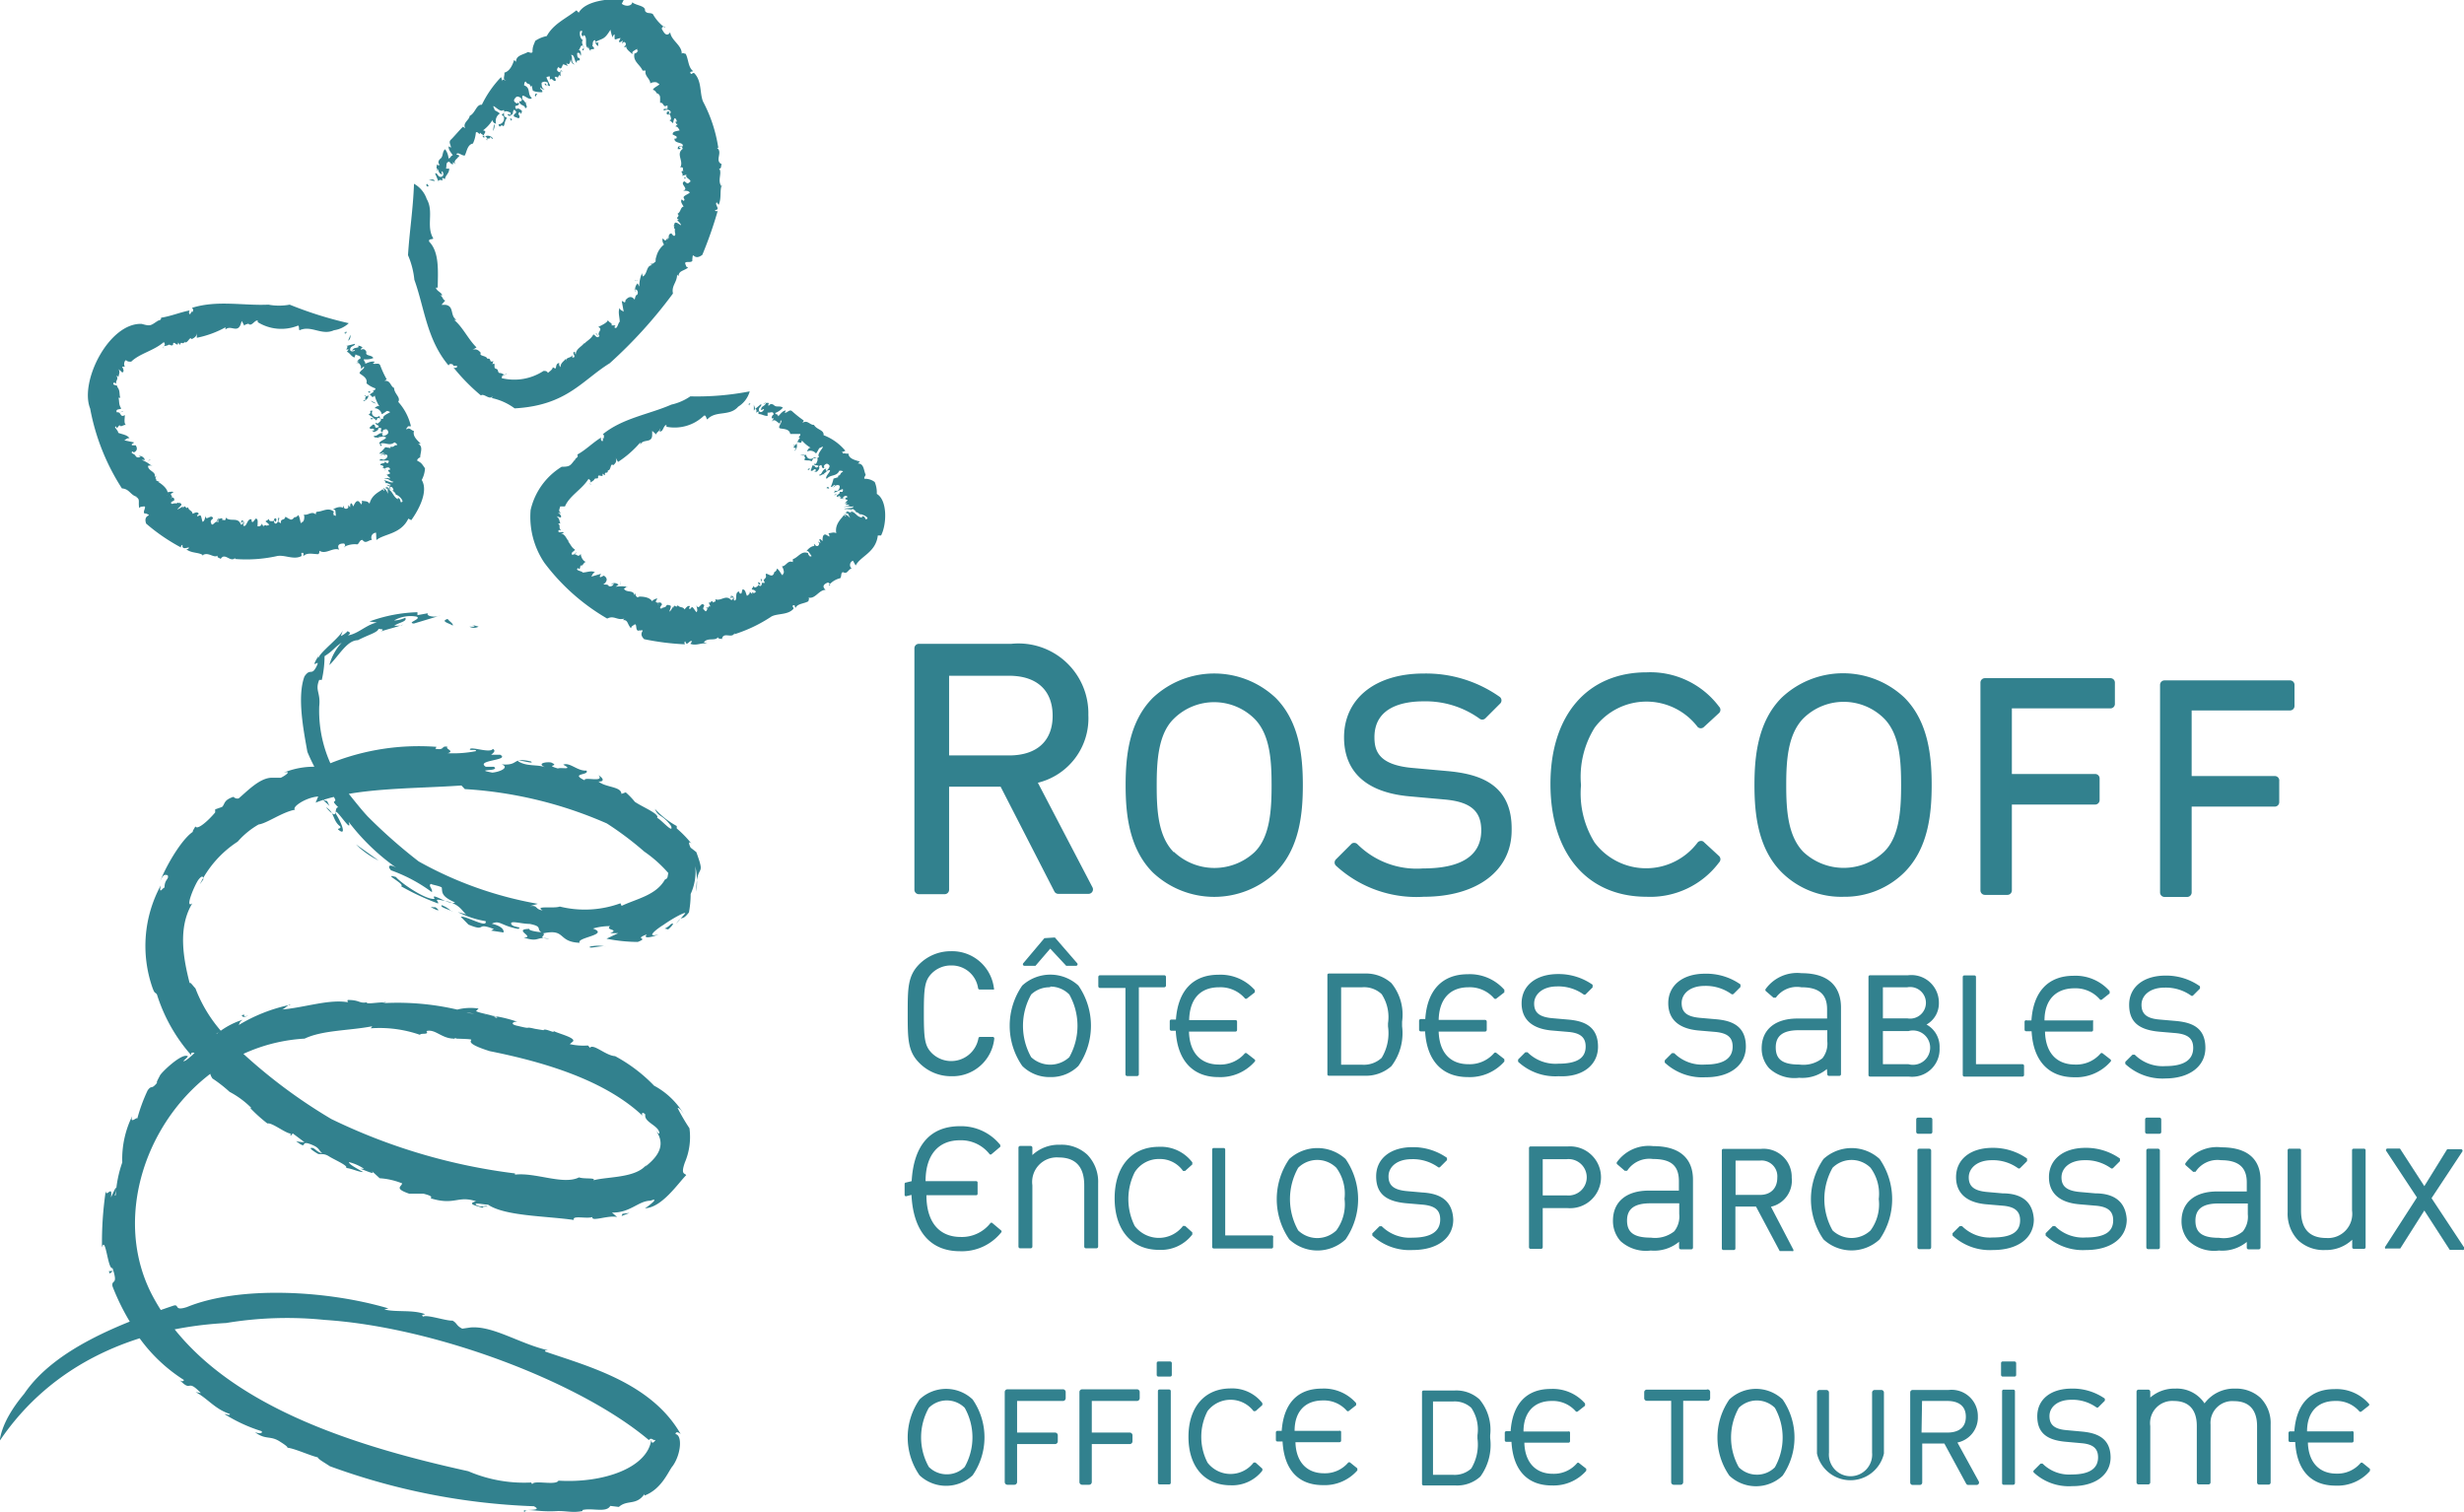 <svg xmlns="http://www.w3.org/2000/svg" data-name="Calque 1" viewBox="0 0 143.49 88.07"><path fill="#32818E" d="M43.71 23.49c-.19 0 .09.22-.12.06.03-.06.07-.11.12-.06Z"></path><path fill="#32818E" d="M42.99 23.68c-.51.59-1.3.2-1.8.74-.06 0-.07-.31-.21-.2a2.46 2.46 0 0 1-2.17.63v-.1c-.16 0-.18.34-.33.37s0-.1-.06-.16c0 .18-.2.19-.2.34l-.24-.21v.22c0 .54-.52.21-.69.58v-.13a6 6 0 0 1-1.3 1.14l-.14-.25c.09.2 0 .33-.14.44-.18-.16-.11.31-.31.3 0 .27-.23 0-.16.29l-.17-.1c.13.29-.25 0-.24.17v.05c0 .12-.17 0-.22.12-.13.19-.34.12-.19.32-.18-.11.12-.19-.15-.35-.37.6-1.11.98-1.37 1.6h-.28c0 .08-.12.25 0 .35s-.12 0-.13 0 .27.19.16.3l-.24-.08c.19.15.16.29.22.42h-.14c.19.12 0 .29.2.39h-.16c-.08.27.31 0 .28.18h-.16c.31.08.33.37.49.48h-.06c.14.14.19.35.4.47 0 .1-.3.17-.14.32.23-.17.3.22.48-.07 0 .18.15.45.31.47-.14 0-.2.29-.32.2l-.05.2c-.1.06-.05-.11-.14 0s.3.14.31.22c.23 0 .55-.15.72 0-.15 0-.18.27-.26.25l.59-.17c.06 0-.14.18 0 .19l.18-.09s.28.14.12.37-.13 0-.13.1.17 0 .28.1c0 .09.28.08.3-.1s-.09.15-.11 0a.35.35 0 0 1 .4.06l-.17.12a1.82 1.82 0 0 1 .67 0c.08-.11-.2.16-.19.09.11.29.58.06.61.4 0 0 .09-.17.07-.14s0 .24.09.22c-.05.1.1 0 .19 0s0 .06-.08 0c.14 0 .61 0 .77.28 0-.07.25-.19.3-.16l-.09.15c0 .12.18.06.13.21.19-.15-.51 0-.29-.11 0 .15.32-.16.2 0 .11 0 .28-.1.32.1 0 0-.17.19-.08.22s.07-.05.21-.06l.1-.05c.05-.16.12 0 .12-.15 0 .14.23 0 .15.23l-.07.21c.07 0 .16-.21.23-.29v.1c.07-.34.15.06.26-.18.11.17.32.07.39.25.11-.12.2-.25.32-.19l-.06.12c.08.09.1 0 .16-.06s.17.18.28.29c.1-.11 0-.29 0-.4.15.34.26-.26.45 0 0 .06-.13.21 0 .26.18.3.16-.3.36-.19l-.11-.26c.12.15.2-.23.26.05 0-.11.22 0 .13-.22.34.15.62-.31.95.07 0-.06.14-.05.07-.18s-.05.14-.11.05v-.13c.11 0 .18 0 .18.26.25.08 0-.51.31-.51 0 .11.06.14.13.1l.06-.23c.17 0 .18.2.26.38.07-.06.18-.1.16-.24l.2.18c-.14-.13 0-.13 0-.19v.06c0 .07.13 0 .16-.06a.3.3 0 0 0-.24-.12c0-.09.08-.1.1-.22.06.18.19.06.26 0s0-.19 0-.2.13 0 .13.11-.1-.06-.1 0 .14.2.19 0-.17-.33 0-.29v.21h.18l-.07-.16v.07c0-.18.18-.15.13-.35s.19 0 .27 0c.12.05.2-.06.22-.19a.22.22 0 0 0 .15-.2c.17.06.33.56.36.31.11-.06 0-.37-.07-.44.25 0 .33-.38.64-.25v-.17c.32-.1.49-.51.89-.35 0 .11.08.15.14.23 0-.17.17.09 0-.15s-.12-.19-.23-.2c.12-.17.35-.34.51-.28-.08 0-.08-.09-.07-.15.13.21.26.16.3 0l-.07-.13.14.09c0-.06-.14-.28 0-.22l.12.11c0-.16 0-.42.19-.38l.21.12s0-.2-.09-.2c.23 0 .32-.09.49 0-.11-.56.37-.91.44-1.06l.09.07c.12 0-.15-.14-.06-.12s.22.09.31.2-.1-.2-.11-.26.06.07-.1 0 .18 0 0-.13l.32.12-.06-.08c.3 0 .32.3.67.35v-.08c.27 0 .12.29.32.13 0-.12-.38-.28-.46-.24-.08-.16-.53-.19-.53-.26s0 .07.23.09-.12-.11-.05-.14a.84.84 0 0 1-.35 0h.24-.45c.18-.09.51 0 .56-.16-.18.07-.33-.07-.58.08a.46.46 0 0 1 .31-.11c.08-.11-.41 0-.05-.19l-.2.05.17-.17c0-.06-.32-.06 0-.2 0 0-.09-.15-.24 0s.17 0-.06.2c.18-.16-.06-.1-.16-.1l.1-.07c-.06 0-.09-.08-.21 0a.18.18 0 0 0 .14-.11l-.17.07c-.16-.07.25-.2.12-.29h.18s.07-.14 0-.16l-.46.2c-.1 0 .13-.14-.05-.1h.22c.05 0 .18-.21.11-.3s-.34 0-.35.17c0 0 0-.16.12-.2-.11-.07-.13.12-.27.1a2.53 2.53 0 0 0 .16-.48l.29-.09-.05-.06c.24-.07.09-.15.31-.25 0-.06-.12-.06-.21-.06-.17.36-.51.2-.73.47-.21-.09.51-.66 0-.46 0 .09-.3.19-.13.22-.07-.12-.31.17-.31 0 .18 0 .16-.33.42-.35-.09.07 0 .13 0 .13s.25-.23.16-.33-.17-.12-.28 0 .1.08-.07.18c-.16-.07 0-.31-.26-.11.09.06 0 .22-.12.31h-.14l.1-.08c-.07-.21-.2.13-.31 0l.1-.25c.18-.13.15.25.36 0-.09-.09-.24 0-.27-.13h.12s.25-.42-.07-.33c-.14 0-.1.08-.19.18-.18-.1-.31 0-.43-.1.18-.19-.16-.17.12-.28 0 .16.19.33.41.19s.1.14.34-.07c-.12-.11.08-.34.19-.51s-.12 0-.16 0-.09.17-.21.32a.41.41 0 0 0-.51-.12c0-.11.14-.25.21-.21a2.07 2.07 0 0 1-.52-.43c-.06.32-.24-.07-.31.19a.38.38 0 0 1-.12.42c0-.05.08-.11.09-.18-.17.09 0-.29-.18-.12.22 0 .24-.29.41-.47-.2 0 .1-.14 0-.22h-.57c-.05-.32-.44-.28-.6-.33s.15-.36.07-.45 0 .3-.16.12c-.07 0-.24-.31-.43 0l.16-.25h-.11c-.03 0 0-.19.1-.22 0-.24-.24-.07-.35-.12v.2c-.23 0-.32-.11-.53-.11v-.16l-.14.08c.06-.16 0-.28-.12-.16l.41-.34c.07.12-.15.18-.13.35s.2.14.28 0-.08 0-.15 0c0-.23.15-.2.25-.34s-.08-.08-.11 0a.34.34 0 0 1 .34-.06c-.12.05 0 .16-.06.21.08-.19.22-.2.35-.08s.35 0 .5.13a1.11 1.11 0 0 1-.45.31c.06.14.12 0 .18.19.12-.12.25-.32.44-.34l-.06.14c.16 0 .27-.22.42-.1a7.1 7.1 0 0 0 .69.55l-.08.14c.29-.21.43.13.67.11.16.29.6.29.56.6a3.1 3.1 0 0 1 1.27.91l-.23.09c.19 0 0 .14 0 .18.05-.21.26-.07.41-.11 0 .3.41.39.67.47l-.12.11c.36 0 .33.4.45.65 0 .06-.13.18-.06.24a.91.91 0 0 1 .59.19 1.59 1.59 0 0 1 .12.69c.62.36.59 1.75.25 2.42h-.19c-.12 1-1 1.19-1.29 1.75l-.16-.28a.27.27 0 0 0-.07.46c-.19 0-.25.36-.49.21-.17 0-.08.23-.18.35a1.21 1.21 0 0 0-.67.42h.08c0-.08-.08-.19-.15-.16s-.41.16-.11.42c-.4 0-.59.54-1 .45.07.07 0 .13 0 .21-.26.15-.62.13-.75.38-.07 0 0-.19-.13-.14s.06.12 0 .21c-.34.38-1 .24-1.32.47a8.55 8.55 0 0 1-2.1 1v-.07c-.15.36-.66-.11-.74.36-.08-.05-.23 0-.23-.12-.15.25-.6 0-.82.3l.21.09c-.34-.1-.62.14-1 0l.1-.14c-.14-.13-.3.35-.39 0-.08 0-.05.19 0 .17a14.93 14.93 0 0 1-2.4-.3c-.42-.42.21-.57-.29-.5 0-.08-.08.11-.05 0-.19 0-.05-.47-.24-.34s-.12.08-.19.2c-.23-.26-.16-.49-.46-.47l.08-.09c-.41.13-.6-.21-1 0a12.22 12.22 0 0 1-3.66-3.25 4.78 4.78 0 0 1-.8-3.07 4 4 0 0 1 1.81-2.52c.5 0 .5-.08.76-.4l.05.09c-.14-.21.22-.18.1-.4.51-.28.89-.69 1.4-1-.07.07 0 .27.09.2v-.18l.05.05c0-.07.05-.22-.06-.25 1.17-.95 2.67-1.15 4-1.73a3.14 3.14 0 0 0 1.1-.48 16.09 16.09 0 0 0 3.46-.29 1.53 1.53 0 0 1-.67.89Z"></path><path fill="#32818E" d="M43.9 23.54c0 .13.14.23 0 .37ZM46.32 25.95v.09c0 .02-.12.06-.11 0ZM46.9 26.49c-.08.08-.25 0-.34 0ZM47.15 27.25c0 .11-.06.14-.12.09ZM47.35 27.09v.17c0 .07-.14-.04 0-.17ZM48.18 28.36s.15 0 .08.12c.04-.09-.22.01-.08-.12ZM48.72 28.76a.11.11 0 0 1-.14.06ZM41.12 35.41l.06-.07.02.11-.08-.04zM36.15 34.02c-.1 0 0-.12 0-.14s-.08.09 0 .14ZM33.55 32.17l.02.02-.19.12.17-.14zM20.2 19.38c-.18-.07 0 .23-.14 0 .06-.06.13-.1.14 0Z"></path><path fill="#32818E" d="M19.45 19.23c-.72.33-1.32-.31-2 0-.07 0 0-.32-.12-.26a2.6 2.6 0 0 1-2.32-.21v-.09c-.15-.05-.3.26-.46.23s0-.09 0-.17c0 .18-.27.1-.32.24l-.15-.28-.07.21c-.2.51-.58 0-.88.29v-.13a5.83 5.83 0 0 1-1.67.61v-.29c0 .22-.16.3-.3.37-.11-.2-.21.26-.41.18v-.05c-.08.26-.22-.08-.26.21l-.12-.15c0 .32-.23-.11-.29.07v.06c-.08.1-.17 0-.25 0-.19.13-.37 0-.29.23-.13-.17.18-.14 0-.38-.61.52-1.39.65-1.9 1.14-.13 0-.2 0-.28-.07s-.19.21-.09.36h-.15c-.03 0 .18.27 0 .34l-.22-.2c.12.2 0 .33 0 .48 0 0 0-.07-.12-.08.15.19-.08.29 0 .45l-.14-.07c-.18.22.29.1.18.29l-.04-.07c.25.21.14.49.23.67H6.9c.06.19 0 .41.16.62-.05.09-.35 0-.26.23.28-.05.17.34.47.16 0 .18-.07.49.07.58-.13-.05-.31.17-.38 0l-.13.16c-.12 0 0-.13-.13-.05 0 .07.21.26.18.34.21.09.56.12.66.33-.14-.07-.28.16-.35.1l.61.13c0 .07-.21.09-.1.17h.2s.19.25-.06.39c-.09.07-.1-.09-.16 0s.15.1.21.22a.18.18 0 0 0 .32 0c0-.06-.14.09-.11 0a.36.36 0 0 1 .34.24h-.2a1.72 1.72 0 0 1 .59.35c.12-.06-.25 0-.21 0 0 .31.5.33.38.65 0 0 .15-.11.12-.09s-.12.21 0 .24c-.09.07.08.07.15.12s0 0-.08 0c.13.07.52.33.57.61.06 0 .31-.06.34 0l-.15.1c0 .11.14.14 0 .25.24 0-.45-.26-.22-.23-.08.13.36 0 .16.13.08.09.3 0 .25.24 0 0-.24.09-.17.16s.09 0 .22 0h.11c.12-.12.09.09.18-.08-.08.12.23.05 0 .27l-.16.16c.07 0 .24-.12.33-.17v.1c.2-.28.11.12.31-.06 0 .2.26.2.25.39.15-.06.28-.15.37 0l-.1.09c0 .12.09 0 .17 0s.09.24.15.38c.13-.06.14-.26.17-.36 0 .38.35-.15.44.16 0 0-.2.14-.12.24.06.35.27-.22.42 0v-.28c.06.18.28-.13.23.15.07-.09.2.12.21-.16.27.28.71-.07.88.41 0 0 .15 0 .13-.14s-.1.11-.13 0l.06-.12c.09.06.17.08.07.31.21.17.23-.46.49-.35 0 .11 0 .16.09.14l.15-.19c.17 0 .1.26.11.45.09 0 .21 0 .25-.16l.12.24c-.09-.17.07-.11.12-.16 0 .09.13 0 .18 0s-.13-.15-.19-.19.12-.07.18-.17c0 .19.16.12.23.14s.09-.17.11-.17.14 0 .08.15-.07-.09-.11 0 .06.24.17.11 0-.37.13-.26l-.07.2.16.09v-.17.08c0-.18.23-.07.25-.28.08 0 .17.11.25.12.1.09.21 0 .28-.1a.23.23 0 0 0 .22-.13c.14.12.11.64.23.41.13 0 .16-.34.1-.44.24.08.46-.23.7 0 0-.07 0-.11.06-.16.34 0 .66-.29 1 0-.08.09 0 .17 0 .26 0-.17.13.13.1-.13s0-.23-.15-.26c.17-.13.46-.2.6-.08-.07-.06 0-.11 0-.17 0 .24.19.25.28.14v-.15l.11.13c0-.06 0-.32.11-.2l.07.15c.08-.15.17-.38.33-.29l.15.18s.07-.2 0-.23c.22.06.34 0 .47.18.13-.56.66-.72.76-.85l.06.09c.12 0-.09-.18 0-.14s.19.15.23.28 0-.22 0-.28 0 .09-.1 0 .21 0 0-.14l.26.22-.13-.02c.26.09.29.44.57.58v-.08c.24.08.07.35.27.22 0-.17-.29-.41-.39-.4 0-.18-.43-.36-.38-.44s0 .09.17.17 0-.16 0-.17c-.1 0-.29-.11-.32-.14.13 0 .18.1.24 0-.12-.05-.17-.11-.29-.1s.11 0-.12-.16c.2 0 .47.21.57.08-.2 0-.26-.21-.56-.18a.41.41 0 0 1 .33 0c.12-.07-.35-.21 0-.21h-.2l.23-.09c0-.07-.26-.21 0-.22 0 0 0-.19-.23-.11s.15.1-.14.16c.23-.08 0-.12-.11-.18h.12c-.05 0 0-.12-.17-.13h.17-.19c-.11-.14.31-.07.23-.21l.16.1s.13-.09.06-.16h-.5c-.08-.07.18-.07 0-.12l.21.07c.06 0 .26-.11.23-.23s-.32-.13-.39 0c0-.05.08-.15.2-.13-.08-.12-.17.05-.29 0a2.88 2.88 0 0 0 .36-.37l.3.05v-.08c.25.05.15-.09.39-.09 0-.07-.08-.12-.16-.16-.31.25-.55-.05-.86.09-.15-.18.75-.36.17-.44-.07.06-.35 0-.22.14 0-.14-.35 0-.27-.18.17.07.29-.23.53-.13-.11 0-.05.12 0 .14s.33-.09.29-.23-.1-.19-.26-.12.06.12-.14.13c-.11-.14.16-.27-.19-.23.06.1-.12.19-.25.23l-.11-.09h.13c0-.22-.23 0-.27-.17l.2-.18c.23 0 0 .3.34.14 0-.13-.22-.1-.18-.25l.1.06s.41-.26.08-.33c-.14 0-.13 0-.25.07-.12-.17-.27-.18-.34-.29.25-.08-.07-.23.23-.2-.11.13 0 .39.28.37.25-.19 0 .17.34.09-.06-.16.22-.27.39-.37 0-.05-.11-.06-.15-.08s-.15.11-.33.19a.43.43 0 0 0-.41-.35c.06-.1.24-.16.28-.1a2.1 2.1 0 0 1-.28-.64c-.2.26-.19-.17-.36 0a.38.38 0 0 1-.3.33c0-.07.12-.06.16-.12-.19 0 .16-.25-.11-.19.19.12.35-.15.57-.23-.2-.07.15-.08.07-.21a1.51 1.51 0 0 1-.51-.29c.09-.31-.27-.47-.4-.58 0-.15.29-.26.26-.37s-.17.25-.19 0h.05c-.08 0-.08-.39-.41-.17l.26-.15h-.12c.07-.07.11-.16.19-.15.07-.23-.19-.17-.27-.27l-.07.19c-.22-.09-.24-.25-.44-.34l.11-.13h-.16c.12-.11.09-.27 0-.2l.52-.13c0 .14-.21.1-.27.27s.13.22.27.12c0-.06-.08 0-.17 0 .13-.2.22-.12.38-.2 0 0 0-.11-.1-.06a.32.32 0 0 1 .34.1c-.13 0-.07.14-.14.16.15-.14.29-.08.36.09-.1.25.32.15.4.35a1.12 1.12 0 0 1-.55.07c0 .16.09.1.08.26.16-.06.37-.17.56-.11l-.12.1c.16.06.35-.07.43.1a5.75 5.75 0 0 0 .38.82l-.13.09c.36-.05.34.32.56.41 0 .34.41.55.24.81a3.18 3.18 0 0 1 .74 1.42h-.24c.19 0-.1.1 0 .19.14-.16.26.06.42.09-.1.3.2.54.39.74h-.15c.32.17.12.51.12.8-.06 0-.2.11-.17.19.27.13.28.21.45.44a1.63 1.63 0 0 1-.19.68c.39.64-.14 1.69-.61 2.34l-.17-.09c-.44.92-1.43.88-1.86 1.25l-.02-.43a.28.28 0 0 0-.24.42c-.2 0-.37.26-.55 0-.18 0-.17.19-.3.26a1.28 1.28 0 0 0-.79.16h.08c0-.08 0-.21-.09-.21s-.45 0-.26.36c-.38-.15-.77.3-1.15.06 0 .1 0 .13-.06.2-.3 0-.64-.11-.86.1-.05 0 .06-.18-.07-.18s0 .13-.07.2c-.47.23-1-.12-1.45 0a8.28 8.28 0 0 1-2.4.16v-.06c-.27.29-.6-.35-.84.06-.06-.08-.24-.06-.17-.2-.24.18-.56-.26-.91 0h.08c-.27-.21-.65-.11-1-.36 0 0 .12 0 .15-.09s-.43.19-.37-.17c-.08 0-.13.15-.07.16a11.08 11.08 0 0 1-2.05-1.4c-.2-.58.44-.42 0-.58 0-.07-.12.07-.07 0-.19-.07.15-.45-.07-.42s-.15 0-.26.09c-.08-.35.08-.52-.2-.64h.11c-.43-.08-.46-.47-.92-.5a12.88 12.88 0 0 1-1.85-4.65c-.63-1.56 1.09-5 3-4.93.49.14.51.11.88-.14v.11c-.05-.25.27-.09.25-.33.59-.09 1.11-.32 1.7-.43-.09 0-.1.25 0 .22l.09-.18v.07c.07 0 .13-.18 0-.25 1.48-.47 3-.12 4.46-.19a3.37 3.37 0 0 0 1.24 0 22.23 22.23 0 0 0 3.44 1.08 1.57 1.57 0 0 1-.86.41Z"></path><path fill="#32818E" d="M20.41 19.49c0 .13 0 .27-.14.35ZM21.55 22.78v.08c0 .02-.14 0-.1-.06ZM21.9 23.49c-.11 0-.25-.08-.3-.16ZM21.73 24.35c-.06.09-.12.1-.15 0ZM21.98 24.3c0 .05 0 .11-.07.16s-.11-.11.07-.16ZM22.17 25.85s.13.08 0 .15c.09-.06-.17-.13 0-.15ZM22.48 26.49a.1.1 0 0 1-.15 0ZM12.62 30.29l.09-.04-.03.11-.06-.07zM8.68 26.87c-.1 0 .07-.1.08-.12s-.13.04-.08.12ZM7.16 23.96l.01.02-.23.03.22-.05zM24.9 10.71c0 .21.24-.05 0 .16-.08-.06-.12-.12 0-.16Z"></path><path fill="#32818E" d="M24.85 11.59c.43.73-.05 1.58.38 2.29 0 .08-.32 0-.23.2.6.62.5 1.74.49 2.67h-.1c0 .18.34.28.36.45h-.16c.19 0 .18.27.34.3l-.22.25h.23c.53.08.25.63.64.88h-.13c.51.43.81 1.12 1.3 1.6l-.24.15c.2-.09.36 0 .49.17-.13.2.32.14.38.34.28-.05.06.25.35.14l-.06.19c.26-.18 0 .27.24.25l-.01.02c.13 0 .07.19.18.23.25 0 .3.23.4 0 0 .21-.25 0-.26.3a3.1 3.1 0 0 0 2.43-.42c.13 0 .2 0 .26.12.06-.08.28-.19.28-.34 0 0 .11.08.16.07s0-.3.22-.31a.24.24 0 0 0 .07.24c0-.25.2-.34.31-.49v.16c0-.29.31-.17.38-.38v.15c.32 0-.11-.29.15-.34 0 .07 0 .1.05.16 0-.34.37-.46.49-.67v.05c.16-.18.4-.28.53-.54.11 0 .2.29.36.08-.19-.21.25-.37-.07-.52.19-.1.52-.24.57-.41 0 .14.31.19.19.32h.22c.06.1-.13.06 0 .14s.19-.33.27-.35c0-.25-.12-.59 0-.81 0 .17.27.17.24.27l-.12-.65c.05-.07.17.15.21 0v-.06s.21-.31.44-.14-.06.14.04.14.05-.19.16-.31c.11 0 .13-.31-.06-.33s.14.09 0 .12a.49.49 0 0 1 .13-.47l.1.19a1.78 1.78 0 0 1 .16-.78c-.1-.09.13.23 0 .21.34-.12.21-.66.59-.68 0 0-.16-.1-.13-.08s.26 0 .26-.1c.09.06.06-.11.08-.22s.06 0 0 .09a1.29 1.29 0 0 1 .48-.89.43.43 0 0 1-.08-.36l.13.12c.13 0 .12-.21.26-.14-.09-.24-.18.59-.2.33.15 0-.07-.39.11-.23.08-.13 0-.34.21-.37 0 0 .14.22.2.12s0-.09 0-.27v-.12c-.15-.08.09-.15-.11-.17.14 0 0-.29.28-.15l.19.12c0-.09-.16-.22-.22-.32h.11c-.31-.14.11-.17-.1-.35.21-.11.17-.39.36-.42-.09-.16-.2-.29-.11-.42l.11.09c.11-.08 0-.12 0-.21s.22-.16.36-.27c-.08-.14-.27-.1-.39-.12.38-.11-.23-.38.07-.54.05 0 .18.2.26.08.32-.15-.27-.25-.13-.47l-.27.07c.16-.11-.19-.28.1-.29-.11-.06.07-.25-.2-.2.23-.37-.28-.79.16-1.09-.06 0 0-.17-.17-.12s.13.09 0 .14h-.13c0-.12 0-.21.28-.15.11-.28-.51-.14-.47-.46.11 0 .15 0 .11-.13l-.22-.11c0-.2.22-.18.41-.24-.06-.09-.1-.22-.25-.23l.19-.19c-.13.14-.14 0-.2-.08h.06c.07 0 0-.15-.06-.2s-.11.19-.12.26-.11-.11-.23-.15c.19 0 .07-.21.06-.29s-.19 0-.2-.08 0-.16.12-.13-.06.1 0 .13.21-.13 0-.22-.34.15-.29-.07h.21v-.2l-.16.05h.07c-.19 0-.14-.24-.34-.2v-.3c0-.13-.07-.23-.21-.27a.29.29 0 0 0-.21-.19c.06-.18.56-.32.3-.37-.07-.13-.38-.07-.45 0 0-.28-.36-.44-.27-.75h-.18c-.14-.35-.58-.53-.47-1 .12 0 .14-.09.22-.15-.17 0 .07-.19-.16-.06s-.18.14-.18.26c-.17-.17-.4-.3-.36-.5 0 .09-.08.09-.14.09.19-.16.11-.29 0-.31l-.11.1.05-.17c-.06 0-.24.21-.21 0l.08-.15c-.17 0-.36.16-.35 0V2a.2.2 0 0 0-.11.19 2.18 2.18 0 0 1-.13-.46c-.37.61-.43.47-.93.74l.28.02c-.15 0 0 .21-.08.18s-.18-.17-.15-.33c-.21 0-.12.28-.19.38s0-.13.1.05-.26 0-.18.21a.6.6 0 0 1-.15-.31v.14c-.25-.16 0-.55-.23-.77l-.08.08c-.21-.16.13-.37-.15-.31-.06.15 0 .48.16.52-.18.17.17.5 0 .61-.13-.08.15-.13 0-.26s-.15.22-.27.22c.14 0 .18.25.14.33s0-.23-.21-.14c0 .13 0 .3.13.29.11.28-.2 0-.15.29-.17-.13-.11-.5-.34-.47.14.14-.05.37.21.55-.1 0-.19-.12-.22-.26s0 .45-.27.16l.09.19-.25-.1c-.09.06-.1.4-.28.16 0 0-.2.17 0 .28s0-.22.27 0c-.22-.13-.15.14-.16.26l-.08-.08c0 .07-.11.12-.05.24a.14.14 0 0 0-.21-.11l.07.17c-.09.2-.24-.21-.35 0v-.21s-.16 0-.2.06l.21.46c0 .13-.16-.11-.13.09v-.24a.29.29 0 0 0-.36 0c0 .11 0 .38.18.35a.15.15 0 0 1-.23-.09c-.09.15.13.12.09.29-.12 0-.36 0-.55-.09l-.07-.3-.08.07c0-.25-.16-.08-.26-.3-.08 0-.09.13-.1.22.41.14.17.52.45.73-.14.25-.69-.48-.53.11.09 0 .18.31.23.12-.15.1.15.33-.09.37 0-.21-.35-.13-.34-.43.07.09.15 0 .15-.07s-.23-.26-.35-.13-.16.21 0 .32.1-.13.19.06c-.1.2-.34 0-.16.32.08-.12.24 0 .33.1l-.05.17-.07-.11c-.24.11.11.22-.08.36l-.26-.1c-.12-.19.32-.18 0-.4-.12.1 0 .27-.2.31v-.13s-.43-.26-.39.1c0 .16.07.11.17.2-.15.21-.11.35-.2.49-.17-.2-.2.2-.29-.12a.34.34 0 0 0 .3-.47c-.29-.15.17-.11 0-.37-.15.14-.37-.08-.53-.19s0 .13 0 .18.17.09.31.22a.52.52 0 0 0-.22.59c-.12 0-.24-.15-.2-.23a2.06 2.06 0 0 1-.56.62c.34.07-.13.27.14.34a.36.36 0 0 1 .44.14c-.07.05-.1-.09-.17-.1.06.19-.32 0-.18.21.08-.25-.26-.28-.41-.46 0 .23-.13-.12-.24 0a1.83 1.83 0 0 1-.17.64c-.34.06-.36.52-.48.7-.17 0-.35-.19-.46-.11s.31.07.08.19c0 .09-.39.24-.09.5l-.21-.21v.13c0 .04-.18-.05-.2-.14-.25 0-.15.26-.21.4h.19c0 .29-.21.36-.25.61l-.15-.08v.17c-.14-.1-.29 0-.2.11l-.22-.53c.14-.06.14.2.32.2s.21-.22.08-.33c-.05.07 0 .1 0 .19-.23-.08-.16-.2-.27-.34 0 0-.11.08 0 .12a.43.43 0 0 1 0-.39c0 .15.15 0 .19.09-.18-.12-.16-.28 0-.41s.08-.39.26-.54a1 1 0 0 1 .2.54c.17-.06.08-.13.25-.19-.09-.14-.27-.32-.24-.52l.13.08c0-.18-.16-.32 0-.47s.5-.56.7-.75l.13.09c-.16-.33.24-.47.26-.72.34-.17.39-.69.71-.65a6.23 6.23 0 0 1 1.12-1.61l.08.24c0-.2.14 0 .2-.06-.22 0-.05-.28-.09-.44.32-.08.48-.45.57-.74l.11.11c0-.39.41-.4.69-.57.07 0 .21.1.27 0 0-.31.05-.36.16-.65a1.83 1.83 0 0 1 .67-.28c.39-.71 1.09-1 1.73-1.5l.13.14c.41-.72 1.81-.82 2.65-.8l-.14.28c.22.18.59.14.61-.09.21.2.79.19.74.5.13.2.29.08.46.19a2.45 2.45 0 0 0 .73.81l-.06-.09c-.09 0-.19.09-.13.18s.24.5.47.16c.05.48.69.75.67 1.25.07-.08.14 0 .23 0 .17.33.14.77.42 1 0 .07-.2 0-.14.13s.12-.06.22 0c.45.46.31 1.16.51 1.65a8.47 8.47 0 0 1 .89 2.7h-.08c.37.25-.16.75.28.95-.06.08 0 .29-.16.25.22.24-.13.71.16 1.06v-.09c-.13.36 0 .75-.18 1.15l-.11-.15c-.16.13.26.43-.1.45 0 .09.17.1.17 0a23.66 23.66 0 0 1-.91 2.61c-.53.4-.54-.29-.58.25-.08 0 .1.1 0 .06 0 .21-.49 0-.41.22s.05.14.16.22c-.33.22-.52.17-.56.49l-.08-.09c0 .46-.34.64-.24 1.1a27.12 27.12 0 0 1-3.68 4.06c-1.62 1-2.5 2.46-5.54 2.63a3.43 3.43 0 0 0-1.38-.61c.05 0 .1 0 .07-.08-.15.21-.5-.21-.65-.06a11.41 11.41 0 0 1-1.61-1.64c.09.08.29 0 .2-.09h-.21v-.06c-.08-.06-.25-.08-.26.05-1.28-1.51-1.41-3.37-2-5a4.81 4.81 0 0 0-.37-1.43c.09-1.43.29-2.6.35-4.16a1.61 1.61 0 0 1 .74.89Z"></path><path fill="#32818E" d="M24.96 10.49c.14 0 .26-.11.37.05ZM28.09 7.91h.1c.03 0 0 .14 0 .13s-.07-.08-.1-.13ZM28.77 7.23c.07.09 0 .3-.06.4ZM29.7 6.9c.12 0 .14.06.07.13ZM29.56 6.68c0-.05.12 0 .19 0s-.07.15-.19 0ZM31.15 5.57s0-.17.16-.1c-.1-.03-.08.25-.16.1ZM31.7 4.87h.05c.07 0 .08.1.06.14ZM39.89 10.42l-.06-.08h.11l-.05.08zM37.1 16.31c0 .12-.12 0-.14 0s.08.1.14 0ZM34.7 19.43l.02-.03.14.19-.16-.16zM27.34 36.49c.81.05-.42-.26.53 0a.55.55 0 0 1-.53 0ZM1.41 81.16c1.77-2.62 5.65-4.1 8.69-5.13.37-.11 0 .34.79.08 3-1.23 8.08-1 11.73.08l-.24.06c.7.18 1.62 0 2.36.27 0 .06-.26 0-.1.15.22-.14 1.36.26 1.71.23.28.15.21.29.57.47l.48-.07c1.32-.11 2.86.95 4.52 1.33-.09 0-.26 0-.15.08 2.5.86 6.17 1.82 7.87 4.8-.12-.11-.29-.17-.3 0 .4.06.33 1.15-.16 1.85-.25.28-.62 1.34-1.65 1.73V87c-.48.69-1 .31-1.49.75l-.5-.06c-.23.42-1.05.1-1.62.24v.06c-.56.11-.87 0-1.39 0h-.05c-1.22.08-1.93-.21-1.91.06-.42-.23 1.19 0 .52-.34a38.5 38.5 0 0 1-11.88-2.33c-.39-.26-.65-.39-.71-.52-.4-.08-1.4-.54-1.79-.56.13 0-.19-.22-.37-.33-.6-.41-.84-.09-1.49-.57.31.1.44.07.39-.06a9.14 9.14 0 0 1-2.17-1c.13 0 .3.12.32 0-.87-.28-1.3-.91-2-1.28l.31.06c-.86-.89-.49 0-1.23-.75.22.14.19 0 .26 0a9.37 9.37 0 0 1-2.62-2.47h.07a13.27 13.27 0 0 1-1.63-3c-.07-.44.36 0 0-1.06-.27.12-.4-1.93-.61-1.2a20.35 20.35 0 0 1 .22-3.3c0 .46.42-.42.3.39l.28-.58c.1.11-.15.61 0 .44a6.9 6.9 0 0 1 .38-1.9 5.66 5.66 0 0 1 .58-2.7c-.17.58.41-.14.27.24a9.73 9.73 0 0 1 .63-1.74c.25-.34.19 0 .55-.44-.07 0 .08-.25.17-.43s1.21-1.26 1.58-1.13c.2 0-.5.45-.08.26.6-.44.55-.59 1.21-.94.44-.2 1.22-.8.69-.69-.31.16.18.09-.3.26a4.44 4.44 0 0 1 1.72-1c-.22.14-.17.2-.24.31a9.59 9.59 0 0 1 3-1.18c0-.14-.37.32-.54.28 1.4-.11 2.85-.65 4-.41-.19 0-.11-.19-.09-.15.68 0 .64.21 1.08.14 0 .12.55 0 1 0 .23-.06.12.05-.28.06a15.39 15.39 0 0 1 4.56.36 3.06 3.06 0 0 1 1.24-.06l-.15.15c.29.15 1.11.23 1.14.39.73-.09-2.73-.38-1.76-.34.23.18 1.36 0 1.12.17a7.6 7.6 0 0 1 1.94.41c-.18-.07-.58.12 0 .23.93.23.28 0 1 .17l.49.08c.07-.16.83.29.53 0 .08.14 1.37.41 1.19.65l-.19.16a3.62 3.62 0 0 0 1.06.08s.13.13.1.15c.19-.31.92.44 1.48.47a9.19 9.19 0 0 1 2.27 1.72 4.47 4.47 0 0 1 1.74 1.67c-.12-.18-.27-.4-.37-.37a11.79 11.79 0 0 0 .69 1.18 3.8 3.8 0 0 1-.27 2c-.25.72 0 .6.08.73-.5.51-1.42 1.89-2.4 1.93.23-.14.9-.67.32-.44-.7 0-1.17.71-2.24.69l.3.26c-.49-.13-1.52.3-1.44 0-.34.12-1.2-.12-1.08.17-1.68-.24-4-.22-5-.89-.24 0-.81-.14-.71 0 .36.22.55 0 .68.11-.21 0-.26 0-.29.07-.49-.15-.88-.23-.38-.38-1.08-.35-1.22.26-2.64-.17.09-.1 0-.16-.42-.27h-.83c-.9-.31-.44-.41-.41-.6a4.21 4.21 0 0 0-1.31-.3l-.49-.45c.35.34-.42-.05-.65-.1h.23a2.82 2.82 0 0 0-.88-.39c0 .14.55.42.83.58-.27 0-.63-.2-1-.24.17-.12-.69-.48-1-.68s-.53-.08-.65-.15-.65-.39-.28-.33c.15.05.27.26.54.3-.24-.2-.14-.33-.73-.54s-.06.39-.79-.16a2 2 0 0 0 .49.06l-.68-.51-.11.13c-.08-.1 0-.07 0-.12-.3 0-1.1-.66-1.37-.59a9 9 0 0 1-1-.9h.07a5.22 5.22 0 0 0-1.27-.94 8.18 8.18 0 0 0-1-.78c-.4-.6.27-.64-.4-1-.47-.51-.92-.65-.83-.35a9.74 9.74 0 0 1-2-3.54c-.12-.17-.12 0-.27-.42a7.4 7.4 0 0 1 .49-5.93c-.12.59.13.1.22.13 0-.51.29-.48.18-.73-.14 0-.23-.13-.45.4.43-1.12 1.46-2.77 2.07-3-.28.17-.13 0 0-.24.1.24.73-.31 1.15-.81v-.18l.4-.14c.18-.16.07-.4.67-.59a.29.29 0 0 0 .3.09c.49-.41 1.18-1.15 1.87-1.2h.58c.26-.12.67-.42.18-.3a4.58 4.58 0 0 1 2.18-.32 13.81 13.81 0 0 1 6.71-1.18l-.07.11c.59.11.31-.2.72-.11-.19.11.44.24 0 .37a6.73 6.73 0 0 0 1.64-.12c.09-.14-.45 0-.33-.13s1.17.26 1.32 0c.21.11 0 .26-.1.34h.53c.6.34-1.47.3-.84.7h.47c.42.29-1.25.12-.09.34.51-.05 1-.32.54-.48 1.07.09.55-.44 1.71-.17.29.21-.93-.19-.73 0 .51.31 1.1.16 1.57.34-.52-.21 0-.33.33-.28.57.25-.42.11.4.35.16-.08.94.11.31-.22.37-.17.84.39 1.35.34.21.29-1 .14-.1.57-.09-.24 1.19.16.8-.3.34.21.32.39 0 .37.45.36 1.32.28 1.34.72l.25-.09a4.4 4.4 0 0 1 .53.55c.41.29 1.49.72 1.29.94.16 0 1 1 .82.47-.5-.69-.75-.51-.94-1a4.81 4.81 0 0 0 1.27 1v.14a6.44 6.44 0 0 1 .87.9c-.2-.21-.18 0-.06.22l.33.26c.58 1.59 0 .52 0 2.3a4.21 4.21 0 0 0-.06-1.48 3.14 3.14 0 0 1-.27 1.62 5.85 5.85 0 0 1-.1 1.07c-.45.58-.34.08-.75.66l.53-.6c.06-.12-.6.2-1.27.67-.41.25-1.07.78-.28.55-.38.17-.94.28-.68 0-.82.31.17.17-.53.44a9.31 9.31 0 0 1-1.82-.19l.68-.32h-.47c.58-.24-.32-.16 0-.41a3.43 3.43 0 0 0-1 .14c1 .37-1 .52-.77.83-1.31-.05-.78-.84-2.13-.55.21.13-.44.27.37.32-.78-.18-.58.24-1.5-.08.71 0-.68-.48.33-.5-.08.1.54.19.69.19-.3-.19.1-.33-.68-.48-.49 0-1.14-.22-1.07 0s.73.17.39.29c-1-.19-1.06-.53-1.52-.3.61.14.72.38.68.51l-.72-.11.16-.09c-1.11-.43-.38.2-1.48-.26l-.45-.46c.32-.06 1.57.71 1.45.26a5.74 5.74 0 0 1-1.62-.53l.51.14c-.25-.12-.35-.67-1.42-.82-.55-.12-.18.06-.24.18a14.4 14.4 0 0 1-2.15-1c.26-.13-1.16-.79-.3-.54.26.33 1.75 1.36 2.25 1.27-.29-.46.86.41 1.19.21-.88-.38-.72-.64-.78-.88-.23-.11-.49-.13-.63-.2-.17.11.12.29.06.48a9.13 9.13 0 0 0-2.38-1.27c-.25-.28-.05-.37.31-.15a12.59 12.59 0 0 1-2.78-2.68c.28.85-.89-1.06-.74-.46.36.58.57 1.2.25 1s.1-.08 0-.27c-.45-.33-.32-.84-.83-1.11.81.92.41 0 .72 0-.61-.6.15-.08-.36-.74a11.13 11.13 0 0 1-1.44-2.49c-.22-1.23-.61-3.21-.17-4.39.35-.52.41 0 .7-.58s-.46.35.1-.59v.13c.07-.37 1.37-1.29 1.46-1.71l-.14.4a1.41 1.41 0 0 0 .41-.3c0 .08.27.07 0 .26.6-.09 1.06-.62 1.69-.75l-.44-.06a8.86 8.86 0 0 1 2.8-.54v.17l.61-.11c-.14.17.42.27.74.13l-1.56.47c-.44-.05.46-.26.17-.4a1.93 1.93 0 0 0-1.32.22 1.64 1.64 0 0 0 .65-.16c.14.23-.4.28-.64.47.18 0 .46 0 .49-.07-.35.15-.71.22-1.28.4.37-.2-.25-.09-.12-.19 0 .24-.56.36-1.21.7-.63 0-1.09.89-1.66 1.45a3.11 3.11 0 0 1 .72-1.31c-.48.32-.46.45-1 .79a6.21 6.21 0 0 1-.16 1.38h-.15c-.26.63.09.72 0 1.54a7.48 7.48 0 0 0 1 4l-.1.12c.46.47 1.35 1.69 1.94 2.31a30.61 30.61 0 0 0 2.95 2.6 22 22 0 0 0 6.94 2.47l-.47.14c.49-.08.29.19.75.24-.51-.29.66-.09 1-.22a6.06 6.06 0 0 0 3.53-.19l.07.15c.88-.42 2-.61 2.52-1.53.19-.08.14-.14.2-.38a7.46 7.46 0 0 0-1.4-1.25 18.83 18.83 0 0 0-2.18-1.64 24.15 24.15 0 0 0-8.27-2l-.2-.21c-2.8.2-6.25.11-8.49 1l.15-.36c-.76.06-1.58.65-1.34.77-.75.13-1.65.8-2.13.86a4.78 4.78 0 0 0-1.22 1 6.24 6.24 0 0 0-2.2 2.48l.2-.28c0-.17-.06-.26-.27 0s-.85 1.76-.37 1.39c-.86 1.41-.52 3.24-.15 4.67 0-.15.21.17.33.28a8.26 8.26 0 0 0 2.15 3.16c.12.2-.36-.13 0 .29.26.21.09-.09.42.16a30.88 30.88 0 0 0 5.34 4 34 34 0 0 0 10.7 3.17v.07c1.21-.14 2.81.62 3.73.16.29.11 1 0 .84.17.84-.23 2.59-.11 3.15-1l-.14.21c.89-.69 1.18-1.37.59-2.16.06.08.16.23.24.23 0-.47-.92-.65-.82-1.11-.2-.22-.25 0-.13.1-2.22-2.11-5.78-3.16-8.93-3.79-2.28-.72 0-.66-1.94-.73-.14-.1-.13.12-.14 0-.73 0-1.09-.58-1.61-.44.19.25-.35.09-.37.22a7.14 7.14 0 0 0-2.87-.38l.09-.12c-1.34.26-2.89.22-3.94.72-7.46.43-12.05 9.01-8.84 15.01S20 84.07 27.27 85.67a8.22 8.22 0 0 0 3.8.65c-.08 0-.2 0-.07.1.1-.25 1.37.1 1.52-.2 2.66.16 5.22-.77 5.41-2.41 0 .05 0 .39.24.05a.25.25 0 0 0-.16 0h.07c-.13-.09-.21-.12-.29 0-4-3.38-12.43-6.58-18.88-7a21.64 21.64 0 0 0-5.74.18C8 77.32 3.04 79.34-.05 83.95c.08.03-.05-.99 1.46-2.79Z"></path><path fill="#32818E" d="M26.36 36.43c-.17-.14-.75-.24-.29-.39.06.12.36.28.29.39ZM19.05 46.65s.12.24.14.29c-.14-.18-.36-.27-.4-.47.11.2.16.13.26.18ZM22.05 50.11a5 5 0 0 1-1.32-.94ZM25.36 52.83c.3.23.19.24-.26 0-.02-.03.14.01.26 0ZM25.73 52.71a1.74 1.74 0 0 1 .6.39c.01-.1-.78-.26-.6-.39ZM34.36 55.12a2.14 2.14 0 0 1 .92 0c-.23-.09-1.08.17-.92 0ZM38.71 54.07a1 1 0 0 0 .35-.25c.28-.15.06.13-.15.3ZM36.66 70.63l-.46.18.05-.13.41-.05zM14.47 59.13c-.41.19-.33 0-.41 0 .39-.15-.1.17.41 0ZM6.39 74.16l-.05-.14.24-.01-.19.15zM55.4 62.67a2.44 2.44 0 0 0 2.5-2.18.09.09 0 0 0-.09-.11h-.74a.09.09 0 0 0-.09.07 1.61 1.61 0 0 1-2.72.87c-.41-.42-.46-.84-.46-2.32s.05-1.9.46-2.32a1.58 1.58 0 0 1 1.14-.46 1.55 1.55 0 0 1 1.56 1.33.09.09 0 0 0 .09.07h.76a.1.1 0 0 0 .07 0 .09.09 0 0 0 0-.08 2.45 2.45 0 0 0-2.5-2.15 2.59 2.59 0 0 0-1.84.75c-.68.68-.68 1.41-.68 2.88s0 2.2.68 2.88a2.59 2.59 0 0 0 1.86.77ZM60.82 54.63l-1.23 1.46a.09.09 0 0 0 .07.15h.64l.86-1 .93 1h.57a.09.09 0 0 0 .07-.15l-1.3-1.5ZM61.16 62.72a2.25 2.25 0 0 0 1.64-.65 4.11 4.11 0 0 0 0-4.68 2.42 2.42 0 0 0-3.27 0 4.11 4.11 0 0 0 0 4.68 2.25 2.25 0 0 0 1.63.65Zm0-5.27a1.55 1.55 0 0 1 1.11.46 3.73 3.73 0 0 1 0 3.65 1.63 1.63 0 0 1-2.22 0 3.73 3.73 0 0 1 0-3.65 1.55 1.55 0 0 1 1.11-.42ZM65.54 62.56a.1.1 0 0 0 .1.1h.58a.1.1 0 0 0 .1-.1v-5.07h1.48a.1.1 0 0 0 .1-.1v-.5a.1.1 0 0 0-.1-.1h-3.74a.1.1 0 0 0-.1.1v.54a.1.1 0 0 0 .1.1h1.48ZM81.65 59.76v-.27a2.9 2.9 0 0 0-.62-2.24 2.23 2.23 0 0 0-1.58-.56h-2.07a.08.08 0 0 0-.08.08v5.79a.08.08 0 0 0 .08.08h2.07a2.22 2.22 0 0 0 1.58-.56 3.17 3.17 0 0 0 .62-2.32Zm-3.55-2.27h1.23a1.49 1.49 0 0 1 1.13.4 2.44 2.44 0 0 1 .37 1.7v.18a2.78 2.78 0 0 1-.37 1.83 1.52 1.52 0 0 1-1.13.4H78.1ZM93.06 60.95c0-1.27-.94-1.51-1.75-1.58l-.92-.08c-.74-.07-1.05-.32-1.05-.85s.48-1 1.34-1a2.53 2.53 0 0 1 1.53.46.1.1 0 0 0 .13 0l.4-.4a.1.1 0 0 0 0-.08.11.11 0 0 0 0-.08 3.44 3.44 0 0 0-2-.62c-1.29 0-2.13.67-2.13 1.71 0 .65.31 1.46 1.79 1.58l.94.08c.69.06 1 .32 1 .85 0 .7-.54 1-1.6 1a2.3 2.3 0 0 1-1.78-.66.1.1 0 0 0-.07 0 .1.1 0 0 0-.07 0l-.41.41a.11.11 0 0 0 0 .07.1.1 0 0 0 0 .07 3.19 3.19 0 0 0 2.36.84c1.36.07 2.29-.63 2.29-1.72ZM101.67 60.94c0-1.28-.94-1.52-1.76-1.59l-.92-.08c-.75-.07-1.06-.32-1.06-.86s.48-1 1.35-1a2.57 2.57 0 0 1 1.54.47.11.11 0 0 0 .13 0l.4-.4a.11.11 0 0 0 0-.08.1.1 0 0 0 0-.08 3.46 3.46 0 0 0-2.06-.62c-1.3 0-2.14.68-2.14 1.72 0 .66.31 1.47 1.81 1.59l.94.08c.7.07 1 .32 1 .85 0 .7-.54 1.05-1.61 1.05a2.31 2.31 0 0 1-1.79-.66.11.11 0 0 0-.07 0 .1.1 0 0 0-.07 0l-.41.41a.11.11 0 0 0 0 .07.1.1 0 0 0 0 .07 3.21 3.21 0 0 0 2.37.85c1.42.01 2.35-.7 2.35-1.79ZM106.41 62.55a.1.1 0 0 0 .1.1h.6a.1.1 0 0 0 .1-.1v-3.88c0-.89-.4-2-2.3-2a2.26 2.26 0 0 0-2.08.91.1.1 0 0 0 0 .13l.44.38a.09.09 0 0 0 .08 0 .1.1 0 0 0 .07 0 1.51 1.51 0 0 1 1.48-.6c1 0 1.5.38 1.5 1.28v.54h-1.73c-1.3 0-2.08.65-2.08 1.73a1.71 1.71 0 0 0 .44 1.17 2.16 2.16 0 0 0 1.74.55 2.24 2.24 0 0 0 1.62-.51Zm-1.62-.56c-1 0-1.38-.31-1.38-1s.44-1 1.34-1h1.66v.63a1.37 1.37 0 0 1-.28 1 1.78 1.78 0 0 1-1.34.37ZM112.19 59.66a1.41 1.41 0 0 0 .72-1.26 1.6 1.6 0 0 0-1.79-1.61h-2.22a.09.09 0 0 0-.09.09v5.72a.09.09 0 0 0 .09.09h2.25a1.6 1.6 0 0 0 1.8-1.67 1.47 1.47 0 0 0-.76-1.36Zm-2.54.38h1.49a1 1 0 1 1 0 1.93h-1.49Zm1.42-2.55a.92.92 0 1 1 0 1.81h-1.42v-1.81ZM114.39 62.69h3.39a.09.09 0 0 0 .09-.09v-.54a.09.09 0 0 0-.09-.09h-2.71v-5.08a.09.09 0 0 0-.09-.09h-.59a.09.09 0 0 0-.09.09v5.71a.09.09 0 0 0 .09.09ZM128.43 61.02c0-1.25-.88-1.49-1.74-1.57l-.92-.08c-.75-.06-1.06-.32-1.06-.86s.48-1 1.35-1a2.54 2.54 0 0 1 1.53.46.09.09 0 0 0 .12 0l.4-.4a.09.09 0 0 0 0-.07.09.09 0 0 0 0-.07 3.4 3.4 0 0 0-2-.62c-1.29 0-2.12.67-2.12 1.7s.6 1.47 1.79 1.57l.94.08c.7.07 1 .32 1 .86 0 .7-.54 1.06-1.61 1.06a2.31 2.31 0 0 1-1.79-.66.08.08 0 0 0-.07 0 .09.09 0 0 0-.07 0l-.41.41a.09.09 0 0 0 0 .07.09.09 0 0 0 0 .06 3.18 3.18 0 0 0 2.35.84c1.39-.01 2.31-.71 2.31-1.78ZM67.51 67.49a1.64 1.64 0 0 1 1.38.69.09.09 0 0 0 .06 0 .08.08 0 0 0 .07 0l.41-.37a.09.09 0 0 0 0-.06.1.1 0 0 0 0-.07 2.3 2.3 0 0 0-1.94-.9c-1.59 0-2.58 1.15-2.58 3s1 3 2.58 3a2.29 2.29 0 0 0 1.94-.89.09.09 0 0 0 0-.07.1.1 0 0 0 0-.06l-.41-.37h-.06a.11.11 0 0 0-.07 0 1.77 1.77 0 0 1-2.81 0 3.49 3.49 0 0 1 0-3.13 1.66 1.66 0 0 1 1.43-.77ZM74.05 71.94h-2.7v-5a.09.09 0 0 0-.09-.09h-.58a.09.09 0 0 0-.09.09v5.67a.09.09 0 0 0 .09.09h3.37a.09.09 0 0 0 .09-.09v-.54a.09.09 0 0 0-.09-.13ZM75.08 67.49a4.12 4.12 0 0 0 0 4.68 2.4 2.4 0 0 0 3.28 0 4.12 4.12 0 0 0 0-4.68 2.43 2.43 0 0 0-3.28 0Zm3.22 2.34a2.56 2.56 0 0 1-.48 1.82 1.61 1.61 0 0 1-2.22 0 3.72 3.72 0 0 1 0-3.65 1.58 1.58 0 0 1 2.22 0 2.55 2.55 0 0 1 .48 1.79ZM82.84 69.44l-.91-.08c-.75-.07-1.07-.32-1.07-.86s.48-1 1.35-1a2.53 2.53 0 0 1 1.53.46.09.09 0 0 0 .12 0l.4-.4a.09.09 0 0 0 0-.07.09.09 0 0 0 0-.07 3.43 3.43 0 0 0-2-.62c-1.29 0-2.12.67-2.12 1.7s.6 1.47 1.79 1.57l.94.08c.7.07 1 .32 1 .86 0 .7-.54 1.06-1.61 1.06a2.31 2.31 0 0 1-1.79-.66.08.08 0 0 0-.07 0 .09.09 0 0 0-.07 0l-.41.41a.09.09 0 0 0 0 .07.09.09 0 0 0 0 .06 3.19 3.19 0 0 0 2.35.84c1.43 0 2.36-.69 2.36-1.77-.05-1.27-.98-1.53-1.79-1.58ZM91.3 66.76h-2.17a.09.09 0 0 0-.09.09v5.78a.09.09 0 0 0 .09.09h.62a.09.09 0 0 0 .09-.09v-2.28h1.46a1.8 1.8 0 1 0 0-3.59Zm-1.46.74h1.4a1.06 1.06 0 1 1 0 2.11h-1.4ZM96.27 66.74a2.27 2.27 0 0 0-2.1.92.1.1 0 0 0 0 .13l.44.38a.08.08 0 0 0 .08 0 .1.1 0 0 0 .07 0 1.54 1.54 0 0 1 1.5-.68c1.06 0 1.51.39 1.51 1.3v.54h-1.75c-1.31 0-2.09.65-2.09 1.75a1.75 1.75 0 0 0 .44 1.19 2.2 2.2 0 0 0 1.76.55 2.27 2.27 0 0 0 1.65-.51v.34a.1.1 0 0 0 .1.1h.61a.1.1 0 0 0 .1-.1v-3.93c.01-.9-.4-1.98-2.32-1.98Zm-.13 5.33c-1 0-1.39-.31-1.39-1s.45-1 1.36-1h1.68v.63a1.38 1.38 0 0 1-.29 1 1.8 1.8 0 0 1-1.36.37ZM106.19 67.49a4.11 4.11 0 0 0 0 4.68 2.4 2.4 0 0 0 3.27 0 4.12 4.12 0 0 0 0-4.68 2.42 2.42 0 0 0-3.27 0Zm3.22 2.34a2.56 2.56 0 0 1-.48 1.82 1.61 1.61 0 0 1-2.21 0 3.71 3.71 0 0 1 0-3.65 1.57 1.57 0 0 1 2.21 0 2.55 2.55 0 0 1 .48 1.81Z"></path><rect width=".8" height="5.85" x="111.66" y="66.89" fill="#32818E" rx=".1" ry=".1"></rect><rect width=".94" height=".94" x="111.59" y="65.08" fill="#32818E" rx=".1" ry=".1"></rect><path fill="#32818E" d="m116.62 69.49-.91-.08c-.74-.07-1.06-.32-1.06-.85s.48-1 1.34-1a2.5 2.5 0 0 1 1.52.46.1.1 0 0 0 .13 0l.4-.4a.1.1 0 0 0 0-.08.11.11 0 0 0 0-.08 3.43 3.43 0 0 0-2-.62c-1.3 0-2.13.67-2.13 1.71 0 .65.31 1.46 1.79 1.58l.94.08c.69.06 1 .32 1 .85 0 .7-.54 1-1.6 1a2.3 2.3 0 0 1-1.78-.66.1.1 0 0 0-.07 0 .1.1 0 0 0-.07 0l-.41.41a.11.11 0 0 0 0 .07.1.1 0 0 0 0 .07 3.19 3.19 0 0 0 2.36.84c1.44 0 2.37-.7 2.37-1.78-.07-1.25-1-1.52-1.82-1.52ZM122.02 69.49l-.91-.08c-.74-.07-1.06-.32-1.06-.85s.47-1 1.34-1a2.51 2.51 0 0 1 1.53.46.1.1 0 0 0 .13 0l.4-.4a.1.1 0 0 0 0-.08.11.11 0 0 0 0-.08 3.42 3.42 0 0 0-2-.62c-1.29 0-2.13.67-2.13 1.71 0 .65.31 1.46 1.8 1.58l.94.08c.69.06 1 .32 1 .85 0 .7-.54 1-1.6 1a2.3 2.3 0 0 1-1.78-.66.1.1 0 0 0-.07 0 .1.1 0 0 0-.07 0l-.41.41a.11.11 0 0 0 0 .07.1.1 0 0 0 0 .07 3.18 3.18 0 0 0 2.36.84c1.44 0 2.36-.7 2.36-1.78-.08-1.25-1.01-1.52-1.83-1.52Z"></path><rect width=".79" height="5.85" x="124.99" y="66.89" fill="#32818E" rx=".1" ry=".1"></rect><rect width=".94" height=".94" x="124.92" y="65.08" fill="#32818E" rx=".1" ry=".1"></rect><path fill="#32818E" d="M129.36 66.81a2.25 2.25 0 0 0-2.08.91.1.1 0 0 0 0 .13l.43.38a.08.08 0 0 0 .08 0 .1.1 0 0 0 .07 0 1.52 1.52 0 0 1 1.48-.67c1 0 1.5.4 1.5 1.29v.53h-1.73c-1.3 0-2.07.65-2.07 1.73a1.72 1.72 0 0 0 .44 1.17 2.17 2.17 0 0 0 1.74.54 2.25 2.25 0 0 0 1.62-.5v.33a.1.1 0 0 0 .1.1h.6a.1.1 0 0 0 .1-.1v-3.88c.02-.9-.38-1.96-2.28-1.96Zm-.13 5.27c-1 0-1.38-.31-1.38-1s.44-1 1.34-1h1.71v.63a1.37 1.37 0 0 1-.29 1 1.77 1.77 0 0 1-1.38.37ZM137.66 66.89h-.6a.09.09 0 0 0-.09.09v3.51a1.41 1.41 0 0 1-1.5 1.6c-1 0-1.47-.55-1.47-1.6v-3.51a.09.09 0 0 0-.09-.09h-.6a.09.09 0 0 0-.09.09v3.61a2.22 2.22 0 0 0 .62 1.64 2.17 2.17 0 0 0 1.57.56 2.2 2.2 0 0 0 1.57-.6v.44a.09.09 0 0 0 .09.09h.6a.09.09 0 0 0 .09-.09v-5.65a.09.09 0 0 0-.1-.09ZM53.51 52.07h1.5a.26.26 0 0 0 .26-.26v-6h3l3.13 6.1a.26.26 0 0 0 .23.14h1.76a.26.26 0 0 0 .23-.38l-3.18-6.09a3.86 3.86 0 0 0 2.94-3.94 4.07 4.07 0 0 0-4.48-4.15h-5.39a.26.26 0 0 0-.26.26v14.06a.26.26 0 0 0 .26.26Zm5.25-12.72c1.62 0 2.54.85 2.54 2.33s-.93 2.31-2.54 2.31h-3.49v-4.64ZM74.28 40.63a5.22 5.22 0 0 0-7.14 0c-1.41 1.41-1.59 3.46-1.59 5.09s.18 3.68 1.59 5.09a5.21 5.21 0 0 0 7.14 0c1.41-1.41 1.59-3.46 1.59-5.09s-.18-3.68-1.59-5.09Zm-5.92 9c-.93-.93-1-2.49-1-3.89s.08-3 1-3.89a3.34 3.34 0 0 1 4.69 0c.93.93 1 2.5 1 3.89s-.08 3-1 3.89a3.43 3.43 0 0 1-4.69-.03ZM84.28 44.9l-2-.18c-2-.17-2.24-1-2.24-1.79 0-1.82 1.78-2.09 2.85-2.09a5.39 5.39 0 0 1 3.26 1 .26.26 0 0 0 .34 0l.86-.86a.26.26 0 0 0 0-.39 7.44 7.44 0 0 0-4.45-1.37c-2.81 0-4.63 1.46-4.63 3.72 0 1.43.68 3.18 3.9 3.44l2 .18c1.47.14 2.09.67 2.09 1.79 0 1.47-1.15 2.22-3.4 2.22a4.89 4.89 0 0 1-3.81-1.41.26.26 0 0 0-.18-.08.23.23 0 0 0-.19.08l-.88.88a.27.27 0 0 0-.08.19.26.26 0 0 0 .08.18 6.91 6.91 0 0 0 5.1 1.81c3.12 0 5.13-1.52 5.13-3.87.05-2.76-1.98-3.29-3.75-3.45ZM95.9 52.22a5 5 0 0 0 4.21-2 .26.26 0 0 0 0-.37l-.88-.81a.21.21 0 0 0-.19-.07.25.25 0 0 0-.18.09 3.75 3.75 0 0 1-6 0 5.41 5.41 0 0 1-.79-3.34 5.4 5.4 0 0 1 .79-3.34 3.75 3.75 0 0 1 6-.05.26.26 0 0 0 .37 0l.88-.81a.26.26 0 0 0 0-.37 5 5 0 0 0-4.21-2c-3.46 0-5.61 2.49-5.61 6.5s2.1 6.57 5.61 6.57ZM107.38 52.22a4.93 4.93 0 0 0 3.52-1.42c1.41-1.41 1.59-3.46 1.59-5.09s-.18-3.68-1.59-5.09a5.21 5.21 0 0 0-7.14 0c-1.41 1.41-1.59 3.46-1.59 5.09s.18 3.68 1.59 5.09a4.92 4.92 0 0 0 3.62 1.42Zm-3.36-6.5c0-1.39.08-2.95 1-3.89a3.34 3.34 0 0 1 4.69 0c.93.93 1 2.5 1 3.89s-.08 3-1 3.89a3.43 3.43 0 0 1-4.69 0c-.92-.94-1-2.5-1-3.89ZM115.59 52.11h1.31a.26.26 0 0 0 .26-.26v-5h4.85a.26.26 0 0 0 .26-.26v-1.26a.26.26 0 0 0-.26-.26h-4.85v-3.82h5.74a.26.26 0 0 0 .26-.26v-1.23a.26.26 0 0 0-.26-.27h-7.31a.26.26 0 0 0-.26.26v12.1a.26.26 0 0 0 .26.26ZM132.47 45.19h-4.84v-3.82h5.73a.26.26 0 0 0 .26-.26v-1.23a.26.26 0 0 0-.26-.26h-7.31a.26.26 0 0 0-.26.26v12.09a.26.26 0 0 0 .26.26h1.32a.26.26 0 0 0 .26-.26v-5h4.84a.26.26 0 0 0 .26-.26v-1.22a.26.26 0 0 0-.26-.3ZM143.47 72.6l-1.87-2.83 1.79-2.71a.09.09 0 0 0-.08-.14h-.8l-1.33 2.15-1.42-2.19h-.72a.09.09 0 0 0-.08.14l1.79 2.71-1.85 2.87a.1.1 0 0 0 0 .1.09.09 0 0 0 .08 0h.8l1.4-2.21 1.48 2.29h.72a.09.09 0 0 0 .08 0 .1.1 0 0 0 .01-.18ZM104.34 68.58a1.64 1.64 0 0 0-1.79-1.68h-2.19a.09.09 0 0 0-.09.09v5.71a.09.09 0 0 0 .09.09h.61a.09.09 0 0 0 .09-.09v-2.44h1.2l1.38 2.59h.71a.09.09 0 0 0 .08 0 .1.1 0 0 0 0-.09l-1.3-2.49a1.56 1.56 0 0 0 1.21-1.69Zm-3.27-1h1.43a.92.92 0 0 1 1 1c0 .61-.38 1-1 1h-1.43ZM71 57.49a1.88 1.88 0 0 1 1.5.65.09.09 0 0 0 .12 0l.45-.35a.09.09 0 0 0 0-.07.09.09 0 0 0 0-.07 2.66 2.66 0 0 0-2.11-.89c-1.49 0-2.36.93-2.48 2.61h-.27a.09.09 0 0 0-.09.09v.47a.09.09 0 0 0 .09.09h.26c.09 1.74 1 2.7 2.48 2.7a2.66 2.66 0 0 0 2.11-.89.09.09 0 0 0 0-.14l-.45-.35a.09.09 0 0 0-.12 0 1.88 1.88 0 0 1-1.5.65c-1.08 0-1.72-.7-1.75-1.92h2.71a.09.09 0 0 0 .09-.09v-.49a.09.09 0 0 0-.09-.09h-2.7c.03-1.24.65-1.91 1.75-1.91ZM85.52 57.49a1.86 1.86 0 0 1 1.49.65.1.1 0 0 0 .14 0l.45-.35a.11.11 0 0 0 0-.08.1.1 0 0 0 0-.08 2.68 2.68 0 0 0-2.12-.9c-1.49 0-2.37.93-2.48 2.61h-.26a.1.1 0 0 0-.1.1v.52a.1.1 0 0 0 .1.1h.25c.1 1.71 1 2.66 2.49 2.66a2.68 2.68 0 0 0 2.12-.9.1.1 0 0 0 0-.08.1.1 0 0 0 0-.07l-.45-.35a.1.1 0 0 0-.14 0 1.88 1.88 0 0 1-1.49.65c-1.08 0-1.7-.69-1.74-1.9h2.7a.1.1 0 0 0 .1-.1v-.48a.1.1 0 0 0-.1-.1h-2.7c.03-1.22.66-1.9 1.74-1.9ZM55.9 66.4a2.11 2.11 0 0 1 1.73.81.08.08 0 0 0 .11 0l.51-.43a.08.08 0 0 0 0-.05.08.08 0 0 0 0-.06 2.93 2.93 0 0 0-2.35-1.09c-1.72 0-2.69 1.1-2.81 3.2l-.33.08a.08.08 0 0 0-.08.08v.64a.08.08 0 0 0 .08.08l.32-.08c.1 2.12 1.1 3.28 2.82 3.28a2.93 2.93 0 0 0 2.4-1.09.08.08 0 0 0 0-.12l-.51-.43a.08.08 0 0 0-.11 0 2.11 2.11 0 0 1-1.73.81c-1.27 0-2-.88-2-2.43h2.9a.08.08 0 0 0 .08-.08v-.66a.08.08 0 0 0-.08-.08H53.9c0-1.51.73-2.38 2-2.38ZM122.9 61.83a.09.09 0 0 0 0-.14l-.45-.35a.09.09 0 0 0-.12 0 1.86 1.86 0 0 1-1.49.65c-1.09 0-1.72-.7-1.75-1.92h2.71a.09.09 0 0 0 .09-.09v-.49a.09.09 0 0 0 0-.07.11.11 0 0 0-.07 0h-2.76c0-1.19.66-1.87 1.74-1.87a1.87 1.87 0 0 1 1.49.65.09.09 0 0 0 .12 0l.44-.35a.09.09 0 0 0 0-.07.1.1 0 0 0 0-.07 2.64 2.64 0 0 0-2.09-.89c-1.48 0-2.35.92-2.46 2.6h-.27a.09.09 0 0 0-.13.07v.47a.09.09 0 0 0 .09.09h.32c.09 1.73 1 2.68 2.48 2.68a2.67 2.67 0 0 0 2.11-.9ZM61.72 66.66a2.24 2.24 0 0 0-1.6.6v-.43a.1.1 0 0 0-.1-.1h-.61a.1.1 0 0 0-.1.1v5.76a.1.1 0 0 0 .1.1h.61a.1.1 0 0 0 .1-.1v-3.57a1.43 1.43 0 0 1 1.53-1.62c1 0 1.49.56 1.49 1.62v3.57a.1.1 0 0 0 .1.1h.61a.1.1 0 0 0 .1-.1v-3.68a2.26 2.26 0 0 0-.63-1.67 2.21 2.21 0 0 0-1.6-.58ZM91.96 85.2a.08.08 0 0 0-.12 0 1.77 1.77 0 0 1-1.41.62c-1 0-1.63-.66-1.66-1.81h2.57a.09.09 0 0 0 .09-.09v-.5c0-.07-.08-.08-.13-.06h-2.58c0-1.13.63-1.78 1.64-1.78a1.77 1.77 0 0 1 1.41.61.09.09 0 0 0 .11 0l.42-.33a.1.1 0 0 0 0-.07.09.09 0 0 0 0-.07 2.49 2.49 0 0 0-2-.84c-1.41 0-2.22.88-2.33 2.46h-.26a.09.09 0 0 0-.08.09v.44a.09.09 0 0 0 .08.09h.31c.09 1.63.91 2.54 2.35 2.54a2.53 2.53 0 0 0 2-.85.09.09 0 0 0 0-.07.08.08 0 0 0 0-.06ZM86.16 81.49a2 2 0 0 0-1.45-.52H82.9a.09.09 0 0 0-.09.09v5.35a.09.09 0 0 0 .09.09h1.86a2 2 0 0 0 1.45-.52 3.14 3.14 0 0 0 .57-2.24v-.17a2.76 2.76 0 0 0-.62-2.08Zm-.12 2.28a2.71 2.71 0 0 1-.36 1.74 1.43 1.43 0 0 1-1.06.37h-1.17v-4.27h1.17a1.42 1.42 0 0 1 1.06.37 2.27 2.27 0 0 1 .36 1.59v.22ZM137.59 85.19a.09.09 0 0 0-.12 0 1.77 1.77 0 0 1-1.41.62c-1 0-1.63-.66-1.66-1.81h2.57a.09.09 0 0 0 .09-.09v-.5c0-.07-.08-.08-.13-.06h-2.58c0-1.13.62-1.77 1.64-1.77a1.77 1.77 0 0 1 1.41.61.09.09 0 0 0 .12 0l.42-.33a.08.08 0 0 0 0-.13 2.5 2.5 0 0 0-2-.84c-1.41 0-2.22.88-2.33 2.46h-.25a.09.09 0 0 0-.09.08v.45a.09.09 0 0 0 .09.09h.3c.09 1.64.91 2.54 2.35 2.54a2.51 2.51 0 0 0 2-.85.08.08 0 0 0 0-.06.09.09 0 0 0 0-.07ZM131.64 81.4a2.09 2.09 0 0 0-1.47-.54 2.14 2.14 0 0 0-1.79.86 1.93 1.93 0 0 0-1.71-.86 2.13 2.13 0 0 0-1.45.52v-.34a.12.12 0 0 0-.12-.12h-.56a.12.12 0 0 0-.12.12v5.28a.12.12 0 0 0 .12.12h.56a.12.12 0 0 0 .12-.12v-3.28a1.29 1.29 0 0 1 1.37-1.46c.88 0 1.34.51 1.34 1.46v3.28a.12.12 0 0 0 .12.12h.56a.12.12 0 0 0 .12-.12v-3.37a1.27 1.27 0 0 1 1.37-1.36c.88 0 1.34.51 1.34 1.46v3.28a.12.12 0 0 0 .12.12h.55a.12.12 0 0 0 .12-.12v-3.37a2.1 2.1 0 0 0-.59-1.56ZM115.23 86.26 113.99 84a1.49 1.49 0 0 0 1.19-1.51 1.53 1.53 0 0 0-1.71-1.55h-2.09a.14.14 0 0 0-.14.14v5.25a.14.14 0 0 0 .14.14h.42a.14.14 0 0 0 .14-.14v-2.27h1.29l1.27 2.34a.14.14 0 0 0 .12.07h.49a.14.14 0 0 0 .12-.21Zm-3.3-4.68h1.48c.4 0 1.07.12 1.07.92s-.67.92-1.07.92h-1.51ZM103.81 81.49a2.26 2.26 0 0 0-3.1 0 3.89 3.89 0 0 0 0 4.44 2.26 2.26 0 0 0 3.1 0 3.91 3.91 0 0 0 0-4.44Zm-1.55 4.38a1.47 1.47 0 0 1-1-.43 3.53 3.53 0 0 1 0-3.46 1.5 1.5 0 0 1 2.1 0 3.54 3.54 0 0 1 0 3.46 1.46 1.46 0 0 1-1.1.43ZM121.22 83.36l-.87-.08c-.71-.06-1-.31-1-.82s.45-.95 1.28-.95a2.41 2.41 0 0 1 1.45.44.09.09 0 0 0 .11 0l.38-.38a.08.08 0 0 0 0-.07.08.08 0 0 0 0-.06 3.26 3.26 0 0 0-1.93-.58c-1.22 0-2 .63-2 1.61s.57 1.4 1.7 1.49l.89.08c.66.06.95.31.95.82 0 .66-.51 1-1.53 1a2.19 2.19 0 0 1-1.7-.63.09.09 0 0 0-.06 0h-.06l-.39.39a.09.09 0 0 0 0 .13 3 3 0 0 0 2.23.79c1.36 0 2.24-.66 2.24-1.68-.01-1.2-.92-1.43-1.69-1.5ZM116.69 80.92h.56a.09.09 0 0 1 .09.09v5.35a.1.1 0 0 1-.1.1h-.56a.09.09 0 0 1-.09-.09V81a.09.09 0 0 1 .1-.08Z"></path><rect width=".88" height=".88" x="116.53" y="79.28" fill="#32818E" rx=".09" ry=".09"></rect><path fill="#32818E" d="M109.57 80.94h-.4a.15.15 0 0 0-.15.15v3.5a1.26 1.26 0 1 1-2.51 0v-3.5a.15.15 0 0 0-.15-.15h-.4a.15.15 0 0 0-.15.15v3.55a2 2 0 0 0 3.9 0v-3.55a.15.15 0 0 0-.14-.15ZM99.38 80.92H95.9a.15.15 0 0 0-.15.15v.35a.15.15 0 0 0 .15.15h1.42v4.74a.15.15 0 0 0 .15.15h.4a.15.15 0 0 0 .15-.15v-4.74h1.42a.15.15 0 0 0 .15-.15v-.35a.15.15 0 0 0-.21-.15ZM61.9 80.9h-3.23a.16.16 0 0 0-.16.16v5.24a.16.16 0 0 0 .16.16h.4a.16.16 0 0 0 .16-.16v-2.21h2.21a.16.16 0 0 0 .16-.16v-.35a.16.16 0 0 0-.16-.16h-2.21v-1.84h2.67a.16.16 0 0 0 .16-.16v-.35a.16.16 0 0 0-.16-.17ZM66.21 80.9h-3.19a.16.16 0 0 0-.16.16v5.24a.16.16 0 0 0 .16.16h.4a.16.16 0 0 0 .16-.16v-2.21h2.21a.16.16 0 0 0 .16-.16v-.35a.16.16 0 0 0-.16-.16h-2.21v-1.84h2.63a.16.16 0 0 0 .16-.16v-.35a.16.16 0 0 0-.16-.17Z"></path><rect width=".75" height="5.53" x="67.43" y="80.91" fill="#32818E" rx=".09" ry=".09"></rect><rect width=".88" height=".88" x="67.36" y="79.28" fill="#32818E" rx=".09" ry=".09"></rect><path fill="#32818E" d="M56.64 81.49a2.25 2.25 0 0 0-3.09 0 3.88 3.88 0 0 0 0 4.42 2.26 2.26 0 0 0 3.09 0 3.88 3.88 0 0 0 0-4.42Zm-1.55 4.36a1.47 1.47 0 0 1-1-.43 3.51 3.51 0 0 1 0-3.44 1.48 1.48 0 0 1 2.09 0 3.51 3.51 0 0 1 0 3.44 1.46 1.46 0 0 1-1.09.43ZM73.12 85.17a.07.07 0 0 0-.06 0 .08.08 0 0 0-.06 0 1.69 1.69 0 0 1-2.68 0 3.27 3.27 0 0 1 0-3 1.69 1.69 0 0 1 2.68 0 .08.08 0 0 0 .06 0h.06l.39-.35a.09.09 0 0 0 0-.06.09.09 0 0 0 0-.06 2.22 2.22 0 0 0-1.84-.85c-1.51 0-2.46 1.08-2.46 2.82s.94 2.82 2.46 2.82a2.22 2.22 0 0 0 1.84-.85.08.08 0 0 0 0-.06.09.09 0 0 0 0-.06ZM78.63 85.17a.09.09 0 0 0-.12 0 1.77 1.77 0 0 1-1.41.62c-1 0-1.63-.66-1.66-1.81h2.57a.09.09 0 0 0 .09-.09v-.51c0-.06-.08-.08-.13-.06h-2.58c0-1.13.62-1.77 1.64-1.77a1.77 1.77 0 0 1 1.41.61.09.09 0 0 0 .11 0l.42-.33a.08.08 0 0 0 0-.06.09.09 0 0 0 0-.07 2.49 2.49 0 0 0-2-.84c-1.41 0-2.22.87-2.33 2.46h-.25a.09.09 0 0 0-.09.09v.44a.09.09 0 0 0 .09.09h.3c.09 1.64.91 2.54 2.35 2.54a2.53 2.53 0 0 0 2-.85.08.08 0 0 0 0-.07.08.08 0 0 0 0-.06Z"></path></svg>